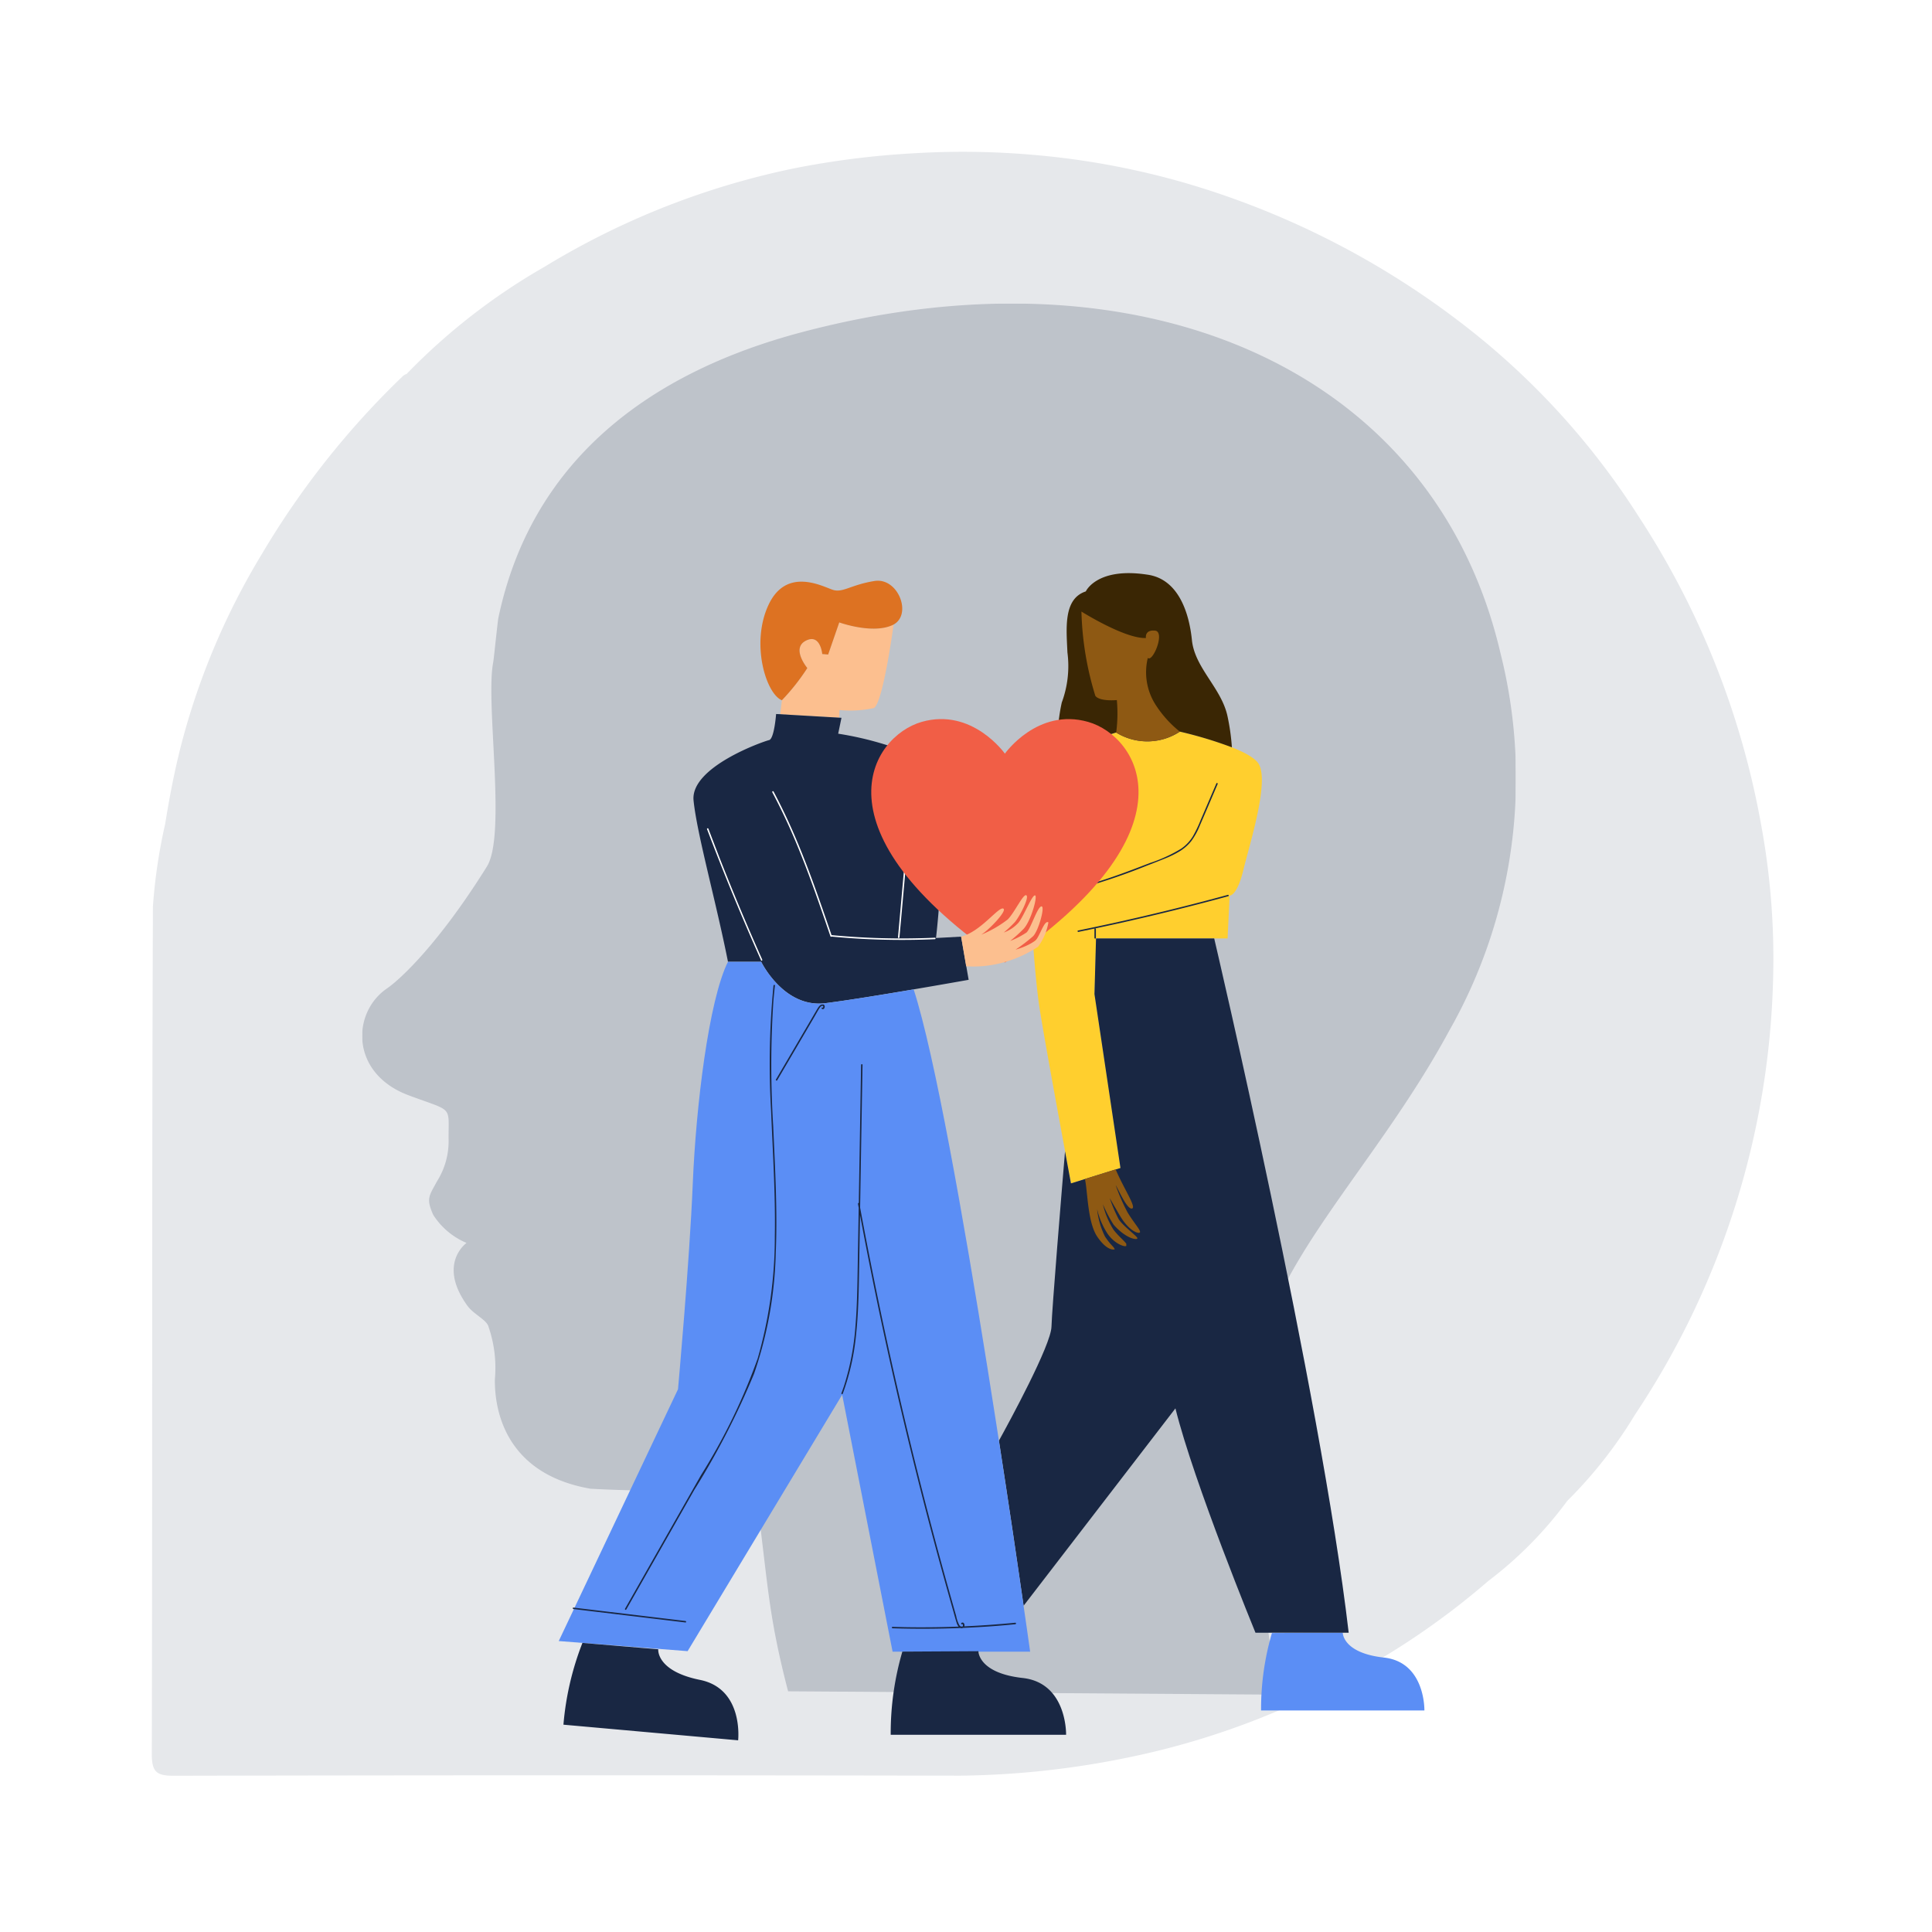 <?xml version="1.0" encoding="UTF-8"?><svg xmlns="http://www.w3.org/2000/svg" xmlns:xlink="http://www.w3.org/1999/xlink" width="140" height="140" viewBox="0 0 140 140">
  <defs>
    <clipPath id="clip-path">
      <rect id="Rectangle_860" data-name="Rectangle 860" width="117.512" height="117.678" fill="#e6e8eb"/>
    </clipPath>
    <clipPath id="clip-path-2">
      <rect id="Rectangle_450" data-name="Rectangle 450" width="83.589" height="104.111" fill="none"/>
    </clipPath>
    <clipPath id="clip-path-4">
      <rect id="Rectangle_448" data-name="Rectangle 448" width="83.589" height="100.803" fill="none"/>
    </clipPath>
  </defs>
  <g id="Group_1387" data-name="Group 1387" transform="translate(-1658 -955)">
    <rect id="Rectangle_904" data-name="Rectangle 904" width="140" height="140" transform="translate(1658 955)" fill="#fff"/>
    <g id="Group_1370" data-name="Group 1370" transform="translate(176.756 77.339)">
      <g id="Group_1367" data-name="Group 1367" transform="translate(1208 -1915.5)">
        <g id="Group_1216" data-name="Group 1216" transform="translate(284.244 2804.161)" clip-path="url(#clip-path)">
          <path id="Path_3998" data-name="Path 3998" d="M116.618,48.769a60.1,60.1,0,0,0-8.883-22.353A54.433,54.433,0,0,0,96.04,13.311,60.867,60.867,0,0,0,75.132,2.331,57.017,57.017,0,0,0,63.994.232a58.927,58.927,0,0,0-8.84-.121A62,62,0,0,0,46.54,1.2,56.723,56.723,0,0,0,28.454,8.335a45.03,45.03,0,0,0-9.984,7.757,1.117,1.117,0,0,0-.25.136A60.8,60.8,0,0,0,7.961,29.171,51.731,51.731,0,0,0,2.2,42.709c-.518,1.957-.908,3.983-1.233,6.006a39.517,39.517,0,0,0-.886,5.97C0,75.159.047,95.635,0,116.11c0,1.3.353,1.571,1.594,1.568q28.492-.061,56.984-.006a63.452,63.452,0,0,0,12.562-1.4,56.83,56.83,0,0,0,14.039-4.968,54.968,54.968,0,0,0,11.662-7.735,28.323,28.323,0,0,0,5.725-5.806,32.421,32.421,0,0,0,4.923-6.269,59.478,59.478,0,0,0,10.005-31.914,53.36,53.36,0,0,0-.876-10.815" transform="translate(0 0)" fill="#e6e8eb"/>
        </g>
      </g>
    </g>
    <g id="Group_1371" data-name="Group 1371" transform="translate(1684.243 976.997)">
      <g id="Group_872" data-name="Group 872" clip-path="url(#clip-path-2)">
        <g id="Group_871" data-name="Group 871">
          <g id="Group_870" data-name="Group 870" clip-path="url(#clip-path-2)">
            <g id="Group_869" data-name="Group 869" opacity="0.197">
              <g id="Group_868" data-name="Group 868">
                <g id="Group_867" data-name="Group 867" clip-path="url(#clip-path-4)">
                  <path id="Path_2184" data-name="Path 2184" d="M30.865,100.561l35.418.242c-1.291-9.52-1.856-12.909-1.516-22.837.412-7.868,8.512-15.088,14.02-25.3a37.037,37.037,0,0,0,3.7-27.33C77.641,4.514,56.213-4.445,31.706,2.117,20.594,5.093,12.227,11.532,9.869,22.792c-.05.239-.326,2.974-.374,3.218-.57,2.939.977,12.49-.456,14.788C5.563,46.372,2.763,48.97,1.8,49.629c-2.572,1.759-2.661,6.157,1.55,7.736,3.288,1.232,2.9.7,2.913,3.168A5.44,5.44,0,0,1,5.427,63.6c-.577,1.073-.811,1.241-.273,2.443a5.3,5.3,0,0,0,2.412,2.027s-2.132,1.5.049,4.535c.481.668,1.424,1.028,1.55,1.56a9.146,9.146,0,0,1,.453,3.787c-.015,1.367.189,6.76,6.933,7.93a93.845,93.845,0,0,0,11.931-.112c.944,6.883.861,8.934,2.383,14.787" transform="translate(0 0)" fill="#192743"/>
                </g>
              </g>
            </g>
            <path id="Path_2185" data-name="Path 2185" d="M614.177,906.96a19.618,19.618,0,0,0-.786,5.61h11.835s.083-3.5-2.929-3.832-2.987-1.807-2.987-1.807l-5.131.028Z" transform="translate(-548.252 -810.621)" fill="#5b8ef5"/>
            <path id="Path_2186" data-name="Path 2186" d="M466,292.093a4.308,4.308,0,0,1-4.614.066s-5.122,1.471-5.95,3.968-.057,13.067.375,15.891,2.3,12.81,2.3,12.81l3.586-1.115-1.883-12.6.113-4.035h9.525l.15-3.1s.538.034.993-1.857,1.973-6.6,1.048-7.784-5.642-2.244-5.642-2.244Z" transform="translate(-406.74 -261.072)" fill="#ffcf2e"/>
            <path id="Path_2187" data-name="Path 2187" d="M450.123,433.193h-8.57l-.113,4.035,1.883,12.6-3.586,1.115s-.175-.938-.43-2.318c-.243,2.9-.949,11.442-.982,12.707-.035,1.329-3.03,6.846-3.807,8.253.756,4.881,1.388,9.178,1.789,11.962l11-14.3c1.336,5.394,5.8,16.256,5.8,16.256h6.755c-2.044-17.514-9.745-50.309-9.745-50.309Z" transform="translate(-388.374 -387.188)" fill="#192743"/>
            <path id="Path_2188" data-name="Path 2188" d="M478.76,195.512a4.307,4.307,0,0,0,4.614-.066,29.726,29.726,0,0,1,3.771,1.138,15.911,15.911,0,0,0-.317-2.248c-.435-2.049-2.375-3.5-2.58-5.522s-1-4.453-3.26-4.748c-3.639-.549-4.43,1.219-4.43,1.219-1.635.534-1.409,2.657-1.331,4.421a7.6,7.6,0,0,1-.411,3.633,13.654,13.654,0,0,0-.26,4.111,16.433,16.433,0,0,1,4.2-1.94" transform="translate(-424.12 -164.426)" fill="#3a2604"/>
            <path id="Path_2189" data-name="Path 2189" d="M493.381,216.6a10.637,10.637,0,0,1-.048,2.352,4.284,4.284,0,0,0,4.612-.066,8.05,8.05,0,0,1-1.706-1.871,4.372,4.372,0,0,1-.614-3.472c.356.349,1.287-1.906.519-1.977s-.655.536-.655.536c-1.529.064-4.674-1.917-4.674-1.917a22.5,22.5,0,0,0,1.007,6.106c.317.43,1.557.308,1.557.308Z" transform="translate(-438.693 -187.866)" fill="#8e5913"/>
            <path id="Path_2190" data-name="Path 2190" d="M495.383,590.821c.568,1.361,1.529,2.759,1.18,2.832s-.92-1.248-1.184-1.706a13.605,13.605,0,0,0,.855,1.97c.425.719.943,1.28.913,1.443s-.768,0-1.483-1.23l-.715-1.232a11.139,11.139,0,0,0,.635,1.5c.29.5,1.34,1.239,1.37,1.4s-.787.085-1.724-.975a9.823,9.823,0,0,1-.773-1.476,6.029,6.029,0,0,0,.773,1.851c.478.607.963.927.952,1.12s-.853-.05-1.4-.858a5.445,5.445,0,0,1-.745-1.768,5.722,5.722,0,0,0,.573,1.995c.434.66.639.715.7.924,0,0-.494.195-1.251-.9-.727-1.057-.7-3.311-.908-4.2l2.235-.7Z" transform="translate(-440.778 -528.075)" fill="#8e5913"/>
            <path id="Path_2191" data-name="Path 2191" d="M494.4,327.167c-.43,1.005-.857,2.012-1.294,3.016a5.162,5.162,0,0,1-.611,1.113,3.233,3.233,0,0,1-.885.77,7.324,7.324,0,0,1-1.081.522c-.421.172-.844.335-1.269.5a45.509,45.509,0,0,1-5.412,1.8.053.053,0,0,1-.028-.1q.815-.2,1.619-.451a.05.05,0,0,1-.009-.03c-.005-.478-.007-.956,0-1.434q.026-2.509.258-5.009c.007-.067.112-.067.106,0q-.066.714-.115,1.428-.173,2.5-.142,5.014c.441-.136.878-.281,1.315-.432.883-.306,1.757-.639,2.628-.977a10.783,10.783,0,0,0,2.278-1.044,2.96,2.96,0,0,0,.842-.887,8.963,8.963,0,0,0,.57-1.191q.568-1.327,1.138-2.653c.027-.062.119-.009.092.053Zm.745,8.033q-2.1.573-4.214,1.092t-4.24.984q-1.2.263-2.405.508c-.067.014-.039.115.028.1l1.187-.246a.047.047,0,0,0-.03.046v.635a.053.053,0,0,0,.106,0v-.635a.051.051,0,0,0-.055-.051q1.527-.321,3.046-.673,2.121-.488,4.23-1.032,1.189-.305,2.375-.63a.053.053,0,0,0-.028-.1Z" transform="translate(-432.407 -292.353)" fill="#192743"/>
            <path id="Path_2192" data-name="Path 2192" d="M458.255,470.5q-.422-1.266-.823-2.542-.711-2.272-1.35-4.568c-.1-.347-.191-.692-.285-1.039a13.849,13.849,0,0,1-.474,4.078,20.937,20.937,0,0,1-3.306,6.722,62.229,62.229,0,0,1-4.947,5.862c-.046.049-.12-.025-.074-.074.968-1.057,1.938-2.113,2.864-3.205a29.169,29.169,0,0,0,4.214-6.235,15.334,15.334,0,0,0,1.616-7.2.052.052,0,0,1,.081-.043q-.465-1.72-.887-3.455c-.016-.065.087-.094.1-.028q.316,1.3.657,2.589.605,2.3,1.287,4.586t1.428,4.522C458.379,470.536,458.276,470.562,458.255,470.5Zm9.153,16.024c-.536-3.255-1.218-6.485-1.982-9.7s-1.612-6.409-2.478-9.6-1.749-6.375-2.586-9.571-1.626-6.391-2.308-9.617-1.253-6.488-1.644-9.768q-.074-.619-.14-1.241c-.007-.067-.113-.067-.106,0,.345,3.263.871,6.508,1.518,9.725s1.418,6.437,2.239,9.63c.828,3.214,1.711,6.416,2.584,9.617s1.736,6.409,2.525,9.635c.784,3.205,1.5,6.428,2.065,9.677.073.411.142.819.209,1.232.011.067.113.039.1-.028Z" transform="translate(-399.514 -390.577)" fill="#192743"/>
            <path id="Path_2193" data-name="Path 2193" d="M293.507,217.726s-.775,5.773-1.444,6.055a8.042,8.042,0,0,1-2.476.138l-.021.554-4.272-.248.119-1.014a15.359,15.359,0,0,0,1.844-2.334s-1.184-1.416-.119-1.975,1.2.959,1.2.959l.428.037.805-2.327s2.483.9,3.933.156" transform="translate(-254.996 -194.465)" fill="#fcbf8f"/>
            <path id="Path_2194" data-name="Path 2194" d="M280.028,189.135c-1.719.278-2.288.871-3.012.641s-3.354-1.7-4.662,1.085-.191,6.446.966,6.916a15.366,15.366,0,0,0,1.844-2.334s-1.184-1.416-.119-1.975,1.2.959,1.2.959l.428.037.805-2.327s2.483.9,3.933.156c1.366-.74.331-3.437-1.388-3.157" transform="translate(-242.905 -169.031)" fill="#dd7222"/>
            <path id="Path_2195" data-name="Path 2195" d="M236.791,280.343l-4.736-.276s-.133,1.809-.51,1.892-5.72,1.941-5.471,4.378,1.611,7.244,2.494,11.684h2.407s1.632,3.377,4.653,3,10.38-1.692,10.38-1.692l-.545-3.129-1.821.1s1.457-11.911-1.382-13.167a23.629,23.629,0,0,0-5.706-1.639l.239-1.154Z" transform="translate(-202.059 -250.325)" fill="#192743"/>
            <path id="Path_2196" data-name="Path 2196" d="M159.9,451.159c-2.233.379-4.869.809-6.4,1-3.021.375-4.653-3-4.653-3h-2.407c-1.393,2.807-2.317,10.469-2.548,16.088s-1.069,14.884-1.069,14.884l-8.642,18.247,9.338.733,11.2-18.58,3.653,18.617h9.968S162.95,460.562,159.9,451.159Z" transform="translate(-119.935 -401.459)" fill="#5b8ef5"/>
            <path id="Path_2197" data-name="Path 2197" d="M361.5,919.612a21.057,21.057,0,0,0-.844,6.026h12.709s.089-3.757-3.145-4.115-3.209-1.942-3.209-1.942Z" transform="translate(-322.355 -821.927)" fill="#192743"/>
            <path id="Path_2198" data-name="Path 2198" d="M138.728,913.9a21.038,21.038,0,0,0-1.377,5.927l12.659,1.133s.423-3.734-2.766-4.379-3.023-2.219-3.023-2.219l-5.492-.46Z" transform="translate(-122.765 -816.847)" fill="#192743"/>
            <path id="Path_2199" data-name="Path 2199" d="M239.228,345.006q-.464-1.041-.915-2.085-1.585-3.677-3-7.421c-.025-.064.078-.092.1-.028q.4,1.046.8,2.087,1.465,3.733,3.1,7.394c.028.062-.064.115-.092.053m12.6-1.641a53.71,53.71,0,0,1-5.847-.057q-.82-.053-1.639-.131c-.471-1.379-.943-2.756-1.448-4.122s-1.046-2.724-1.653-4.051q-.518-1.131-1.1-2.23c-.032-.06-.124-.007-.092.053a43.2,43.2,0,0,1,1.864,3.989c.556,1.352,1.058,2.726,1.542,4.106q.409,1.168.805,2.338a.057.057,0,0,0,.09.023,53.745,53.745,0,0,0,5.823.237c.552-.007,1.1-.025,1.656-.048.067,0,.069-.11,0-.106Zm-1.91-8.539q-.3,3.318-.593,6.637c-.057.625-.111,1.249-.168,1.876-.005.067.1.067.106,0q.3-3.318.593-6.637.085-.937.168-1.876c.005-.067-.1-.067-.106,0" transform="translate(-210.321 -297.412)" fill="#fff"/>
            <path id="Path_2200" data-name="Path 2200" d="M151.889,511.131c-.595-.071-1.191-.142-1.786-.214l-6.327-.758c-.067-.009-.067-.113,0-.106.595.071,1.191.142,1.786.214l6.327.758c.067.009.067.113,0,.106m23.91.018q-1.845.18-3.7.264a.236.236,0,0,0-.018-.2.122.122,0,0,0-.189-.048c-.057.037,0,.127.053.092s.062.1.046.138a.149.149,0,0,1-.016.025l-.127.005a.42.42,0,0,1-.115-.106,2.4,2.4,0,0,1-.223-.653q-.22-.765-.435-1.533-.428-1.519-.841-3.042-.82-3.032-1.58-6.081t-1.465-6.141q-.7-3.064-1.336-6.14t-1.219-6.194l-.085-.462v-.087q.04-2.411.081-4.821t.083-4.844c0-.2.007-.4.011-.593a.053.053,0,0,0-.106,0q-.04,2.41-.081,4.821t-.081,4.8c0,.127,0,.255-.007.384a.056.056,0,0,0-.058.065l.053.285q-.034,2.041-.069,4.085c-.025,1.492-.041,2.986-.165,4.474a18.594,18.594,0,0,1-.834,4.364c-.058.172-.12.343-.184.513-.025.064.078.092.1.028a17.158,17.158,0,0,0,.963-4.274c.159-1.485.189-2.979.214-4.471q.037-2.1.071-4.2.541,2.9,1.138,5.8.682,3.313,1.435,6.61.751,3.281,1.57,6.548T170.4,507.1q.446,1.625.908,3.242c.074.264.143.529.227.789a.847.847,0,0,0,.149.3q-1.4.053-2.81.05-.988,0-1.975-.034c-.069,0-.067.1,0,.106q2.461.077,4.92-.021a.216.216,0,0,0,.182-.007c.609-.027,1.216-.06,1.825-.1q.985-.069,1.968-.166c.067-.007.067-.113,0-.106Zm-17.544-35.894a71.207,71.207,0,0,1,.007-9.136q.048-.571.113-1.138c.007-.067-.1-.067-.106,0a58.852,58.852,0,0,0-.174,9.076c.124,3.028.322,6.056.271,9.088a31.775,31.775,0,0,1-1.244,8.863,43.43,43.43,0,0,1-4.111,8.458l-4.878,8.578-.621,1.092a.053.053,0,0,0,.092.053l4.922-8.656a56.908,56.908,0,0,0,4.334-8.419,28.9,28.9,0,0,0,1.573-8.711c.129-3.049-.044-6.1-.18-9.148Zm3.6-8.9c-.191-.034-.317.166-.4.3-.136.23-.271.462-.405.692l-1.664,2.84-.938,1.6c-.035.058.057.112.092.053l2.688-4.587c.124-.211.239-.43.373-.634.042-.064.149-.209.243-.163.064.03.009.136,0,.127-.051-.044-.126.03-.074.074.181.157.327-.267.087-.312Z" transform="translate(-128.463 -415.558)" fill="#192743"/>
            <path id="Path_2201" data-name="Path 2201" d="M363.11,283.75c-3.671-1.051-6.035,2.3-6.035,2.3s-2.363-3.354-6.033-2.3-8.037,7.861,6.033,17.436c14.072-9.575,9.7-16.39,6.035-17.436" transform="translate(-310.5 -253.435)" fill="#f15e46"/>
            <path id="Path_2202" data-name="Path 2202" d="M408.7,406.664c1.414-.359,2.662-2.124,3.041-2.041s-.975,1.529-1.586,1.9a8.222,8.222,0,0,0,1.934-1.113c.5-.508,1.143-1.922,1.352-1.736s-.538,1.6-.862,1.956a9.241,9.241,0,0,1-.782.733,2.6,2.6,0,0,0,1.083-.733c.386-.5.973-2.01,1.182-1.956s-.317,1.908-.844,2.439a10.468,10.468,0,0,1-.961.862,5.947,5.947,0,0,0,1.184-.612c.3-.258.782-1.841,1.078-1.894s-.2,1.768-.6,2.163a12.1,12.1,0,0,1-1.269.972,5.077,5.077,0,0,0,1.418-.63c.335-.313.667-1.551.961-1.343a4.134,4.134,0,0,1-.749,1.761,8.662,8.662,0,0,1-3.06,1.271,8.16,8.16,0,0,1-2.149.147l-.366-2.138Z" transform="translate(-365.301 -360.787)" fill="#fcbf8f"/>
          </g>
        </g>
      </g>
    </g>
  </g>
</svg>
